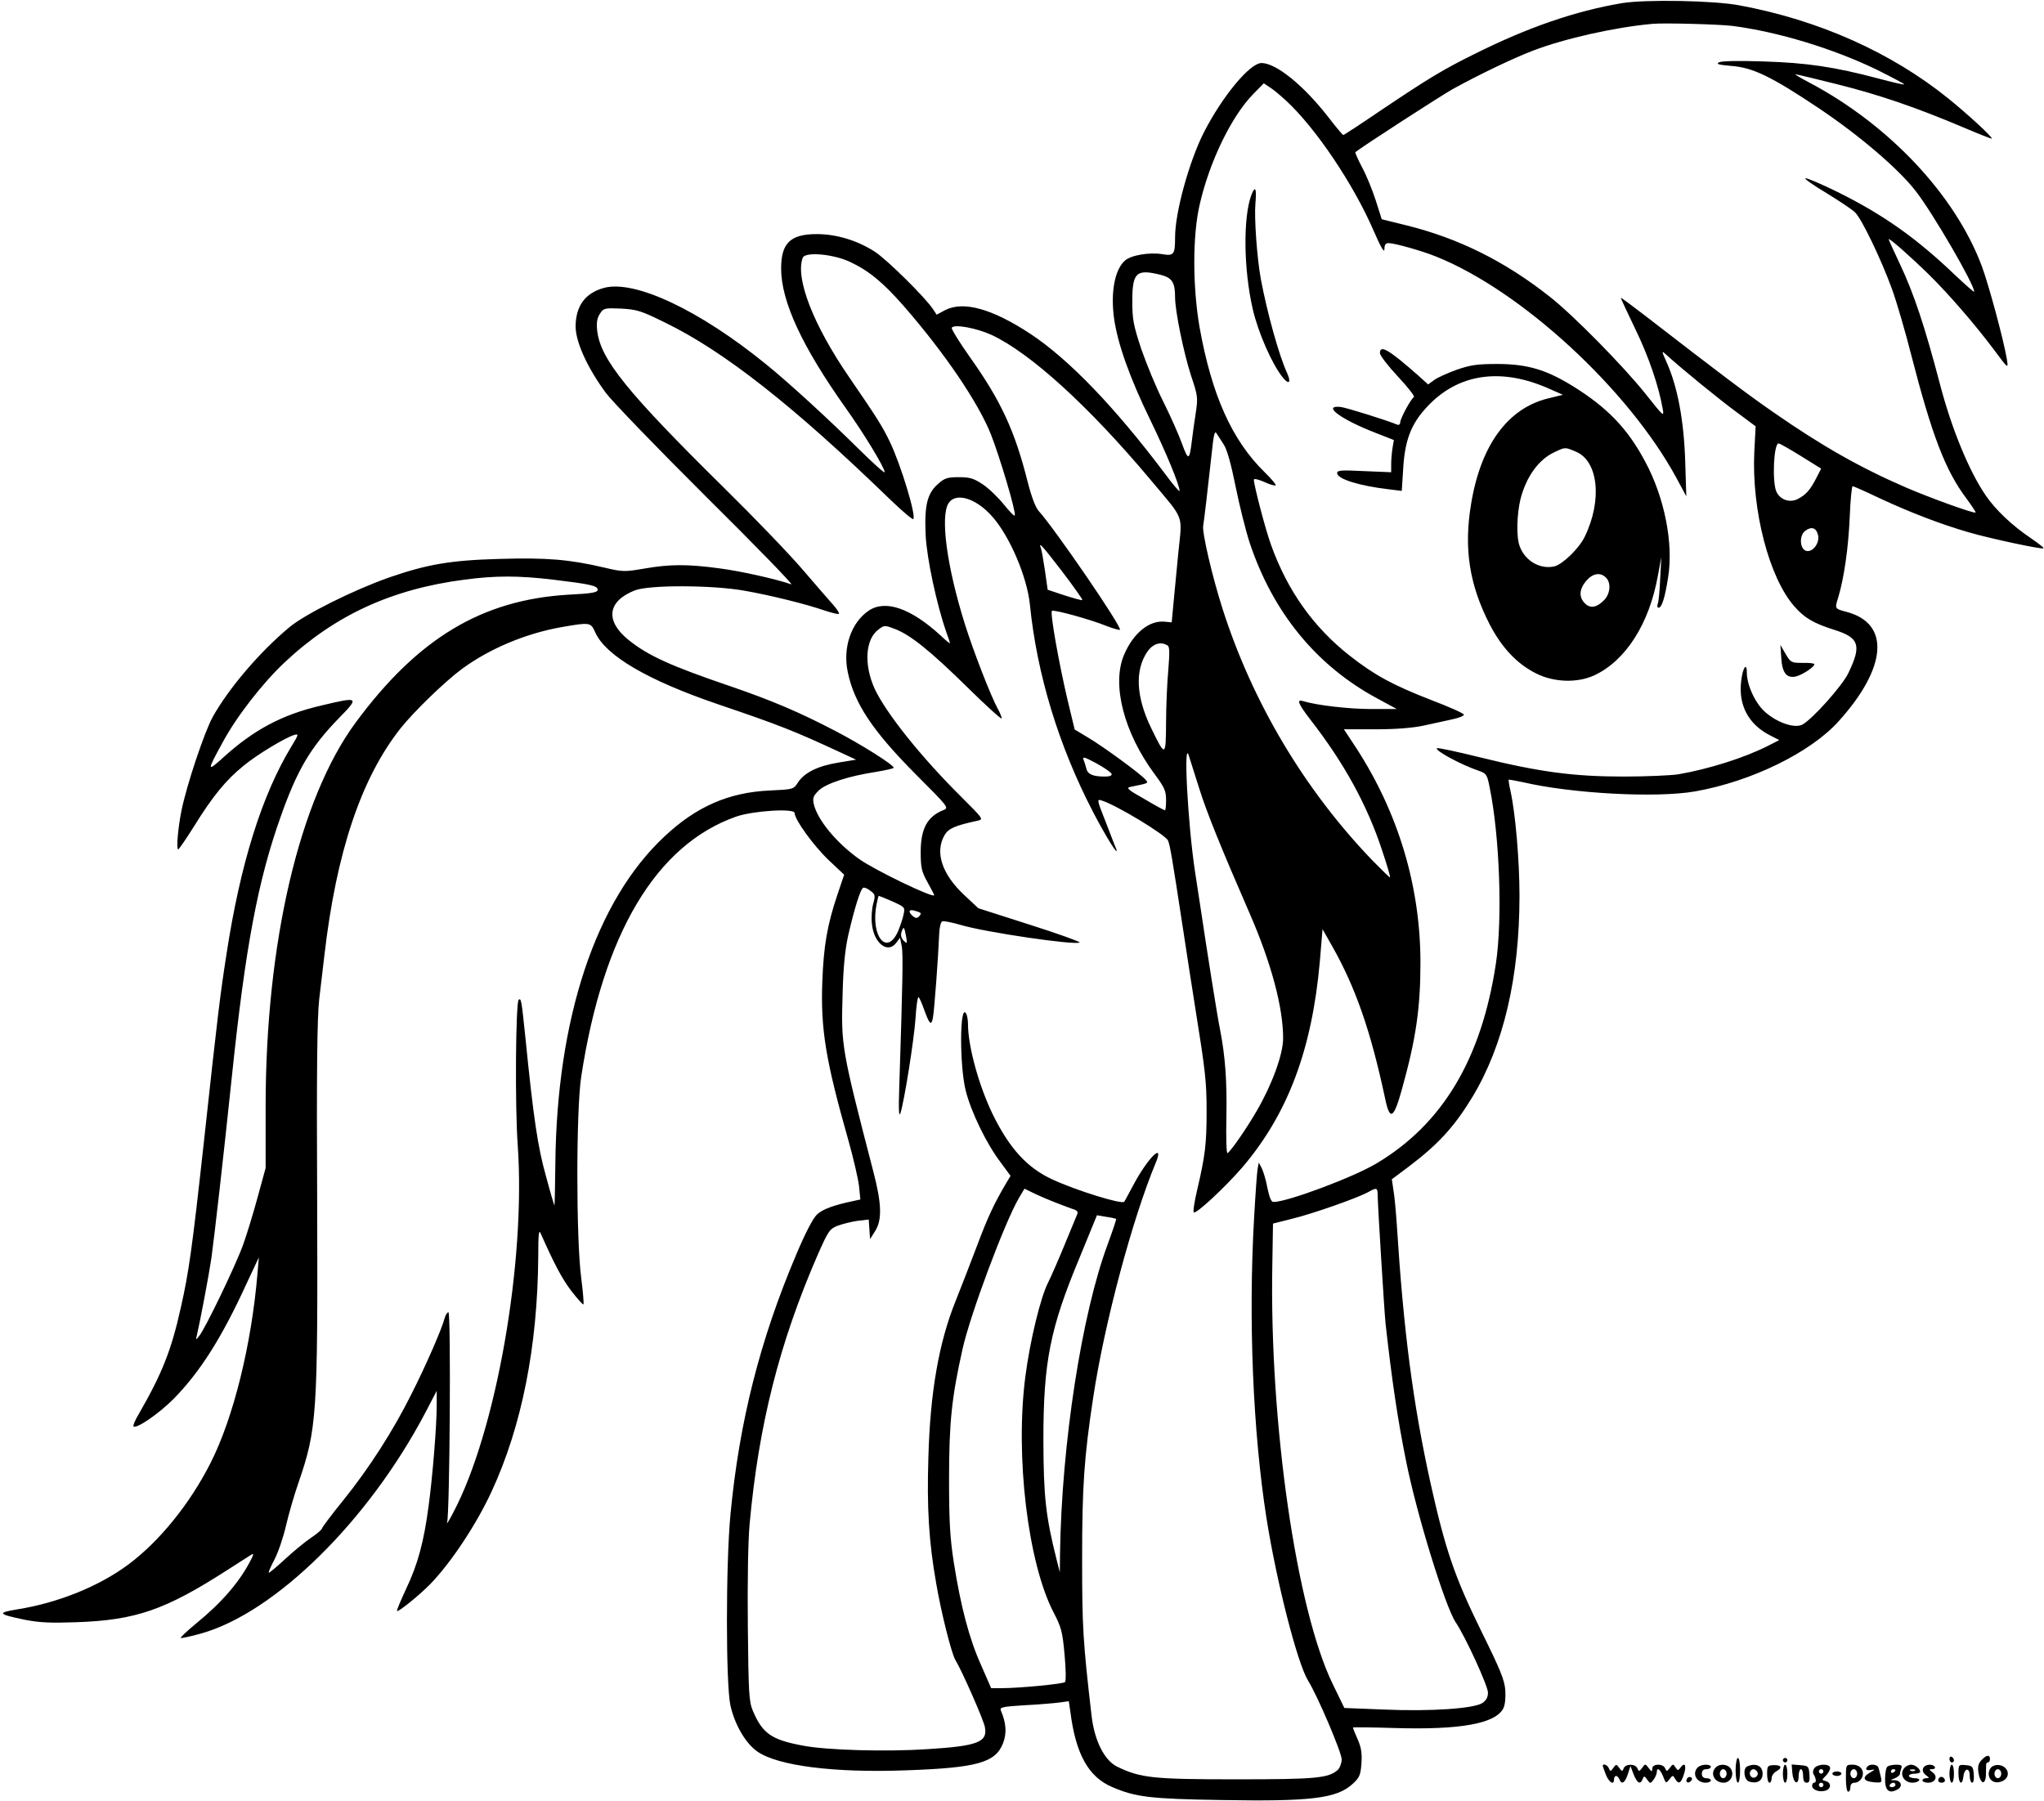 <?xml version="1.0" standalone="no"?>
<!DOCTYPE svg PUBLIC "-//W3C//DTD SVG 20010904//EN"
 "http://www.w3.org/TR/2001/REC-SVG-20010904/DTD/svg10.dtd">
<svg version="1.0" xmlns="http://www.w3.org/2000/svg"
 width="908pt" height="800pt" viewBox="0 0 908 800"
 preserveAspectRatio="xMidYMid meet">

<g transform="translate(0,800) scale(0.1,-0.1)"
fill="#000000" stroke="none">
<path d="M7205 7986 c-207 -35 -417 -107 -655 -226 -138 -68 -204 -108 -417
-251 -88 -60 -163 -109 -166 -109 -2 0 -32 35 -65 78 -110 142 -233 242 -298
242 -52 0 -175 -149 -257 -310 -65 -129 -127 -354 -127 -464 0 -77 -5 -84 -58
-75 -58 9 -139 -5 -165 -29 -45 -40 -64 -140 -48 -257 16 -113 70 -264 160
-449 71 -146 131 -291 131 -317 0 -6 -30 29 -66 78 -223 296 -426 507 -597
620 -170 112 -298 147 -379 105 l-37 -20 -16 24 c-34 52 -204 220 -259 256
-78 50 -170 78 -258 78 -117 0 -158 -40 -158 -153 0 -146 93 -346 285 -617 83
-116 175 -268 175 -288 0 -6 -51 40 -113 101 -132 131 -315 299 -413 378 -296
241 -584 377 -721 340 -84 -23 -126 -81 -126 -173 1 -69 53 -183 134 -293 28
-38 230 -247 448 -464 218 -216 387 -390 376 -387 -69 24 -226 59 -319 71
-141 19 -220 19 -334 -1 -88 -15 -96 -15 -180 5 -154 36 -255 44 -462 38 -220
-6 -322 -24 -493 -83 -158 -56 -373 -163 -442 -221 -132 -110 -269 -271 -340
-398 -37 -67 -116 -303 -139 -417 -15 -76 -23 -164 -15 -172 2 -2 34 44 71
103 83 134 142 206 220 269 60 50 184 124 225 137 21 6 20 2 -13 -52 -131
-216 -227 -523 -288 -923 -29 -187 -38 -261 -101 -840 -52 -472 -66 -570 -101
-726 -43 -194 -83 -294 -188 -477 -16 -26 -26 -51 -23 -54 13 -12 111 55 178
122 117 119 214 271 325 514 l54 115 -6 -69 c-26 -316 -107 -645 -209 -845
-91 -180 -226 -347 -364 -450 -130 -97 -312 -171 -495 -200 -90 -15 -86 -21
34 -46 66 -13 115 -15 229 -11 265 9 396 55 671 232 52 33 101 65 108 69 10 6
8 -2 -4 -25 -49 -96 -128 -188 -242 -281 -40 -33 -71 -62 -69 -65 3 -2 44 7
91 20 329 93 742 500 995 980 l51 98 0 -63 c0 -92 -18 -316 -36 -448 -21 -160
-48 -260 -100 -369 -24 -52 -43 -96 -40 -98 5 -6 99 70 147 119 93 96 205 265
273 412 134 290 204 644 207 1041 0 104 3 125 11 105 60 -135 93 -198 135
-254 28 -36 52 -63 55 -61 2 3 -2 55 -10 117 -23 173 -23 747 0 895 97 635
333 1030 688 1155 74 26 260 38 260 16 0 -29 83 -144 151 -209 l69 -65 -30
-89 c-45 -134 -61 -226 -67 -385 -8 -213 15 -351 116 -707 22 -78 43 -169 47
-202 l6 -60 -28 -6 c-91 -19 -140 -37 -165 -61 -18 -17 -53 -85 -92 -178 -161
-379 -253 -743 -292 -1154 -21 -222 -21 -756 0 -850 20 -86 67 -167 120 -204
91 -63 341 -95 660 -83 315 11 398 34 431 121 17 44 14 89 -10 145 -6 14 8 17
103 23 61 3 131 9 155 12 l44 6 7 -48 c24 -187 80 -288 185 -333 104 -45 169
-53 487 -58 396 -7 511 7 581 71 32 29 36 40 40 92 3 45 -1 71 -17 107 -12 27
-21 50 -21 52 0 2 82 1 183 -2 293 -9 450 19 485 87 8 15 11 47 9 80 -3 46
-22 92 -110 270 -115 235 -156 354 -222 650 -78 354 -120 675 -150 1150 -4 57
-10 126 -15 153 l-7 48 71 53 c134 101 205 178 286 311 139 230 210 533 210
895 0 158 -18 367 -40 466 -6 26 -9 48 -8 50 2 1 30 -4 63 -11 218 -51 594
-71 765 -41 250 44 514 173 639 313 214 238 228 432 36 484 -56 15 -55 14 -39
65 26 87 45 219 51 357 3 75 9 137 13 137 4 0 58 -24 121 -54 133 -62 270
-115 395 -151 96 -28 326 -77 332 -71 2 3 -23 22 -55 44 -86 58 -159 128 -202
191 -74 108 -151 296 -202 490 -69 263 -117 407 -180 540 -27 57 -49 106 -49
108 0 9 95 -75 180 -158 88 -87 199 -215 285 -329 67 -90 67 -91 60 -45 -15
87 -79 325 -111 412 -118 316 -412 629 -768 817 -38 20 -65 36 -60 36 5 0 88
-20 184 -44 188 -47 351 -103 557 -190 70 -30 129 -53 131 -52 5 6 -108 110
-195 180 -252 203 -574 347 -925 412 -114 22 -419 27 -523 10z m490 -101 c203
-26 449 -101 643 -195 68 -34 123 -63 121 -65 -3 -2 -54 10 -114 26 -196 52
-318 70 -511 76 -112 4 -187 2 -198 -4 -14 -8 0 -11 56 -16 94 -7 177 -47 385
-186 181 -121 357 -271 434 -371 76 -98 259 -413 259 -446 0 -4 -37 29 -83 72
-173 166 -322 271 -524 371 -73 36 -137 63 -143 61 -6 -2 37 -32 94 -66 57
-35 114 -73 126 -85 29 -26 118 -212 165 -342 20 -55 59 -188 86 -295 91 -353
151 -511 244 -634 24 -33 43 -61 41 -63 -6 -6 -205 66 -311 112 -201 87 -372
184 -585 332 -120 83 -239 173 -579 436 -56 43 -101 76 -101 74 0 -3 29 -65
64 -138 60 -123 104 -253 122 -354 7 -39 5 -37 -76 65 -97 122 -323 352 -427
433 -199 157 -405 259 -636 316 l-109 27 -27 85 c-15 46 -42 113 -61 147 -18
34 -31 64 -29 66 23 20 380 251 432 280 116 64 268 137 357 171 144 55 365
104 530 119 52 5 297 -2 355 -9z m-1982 -332 c132 -122 300 -372 389 -578 32
-74 48 -101 48 -82 0 19 5 27 18 27 27 0 151 -35 212 -60 379 -152 855 -591
1068 -985 l43 -80 -5 160 c-6 178 -34 325 -80 430 -26 58 -26 59 -4 39 68 -62
236 -199 311 -254 l86 -64 -6 -115 c-12 -258 66 -558 178 -685 46 -52 84 -75
183 -106 105 -34 116 -68 57 -190 -27 -57 -160 -205 -204 -229 -34 -18 -110 7
-165 55 -43 37 -82 119 -82 175 0 49 -18 24 -25 -35 -14 -108 32 -195 130
-244 l39 -20 -51 -26 c-105 -53 -260 -102 -397 -126 -33 -5 -142 -10 -244 -10
-221 0 -373 20 -640 86 -101 25 -186 43 -189 40 -10 -10 106 -73 185 -100 35
-12 38 -17 49 -72 45 -218 58 -587 28 -786 -64 -422 -236 -711 -529 -886 -103
-62 -397 -172 -459 -172 -10 0 -18 20 -27 63 -6 34 -18 73 -25 87 l-13 25 -5
-25 c-3 -14 -10 -113 -16 -220 -26 -453 -5 -952 55 -1335 45 -284 137 -644
185 -722 42 -67 149 -319 149 -349 0 -17 -8 -38 -17 -47 -42 -37 -97 -42 -453
-42 -369 0 -423 6 -527 56 -57 28 -101 115 -114 226 -38 330 -42 389 -42 698
0 323 9 451 49 715 50 332 174 794 278 1044 40 96 -36 21 -99 -98 -21 -39 -39
-73 -41 -75 -10 -13 -213 50 -319 99 -111 51 -189 136 -263 285 -62 126 -112
305 -112 405 0 19 -4 41 -9 48 -28 45 -29 -233 -1 -344 24 -95 93 -237 155
-318 l44 -60 -18 -30 c-55 -93 -84 -155 -131 -281 -29 -77 -72 -187 -95 -245
-74 -183 -113 -404 -121 -695 -7 -224 2 -375 35 -561 22 -129 68 -311 85 -339
28 -45 126 -267 131 -298 13 -67 -32 -84 -255 -98 -181 -12 -448 -5 -555 16
-139 26 -178 54 -221 155 -17 41 -19 78 -22 375 -2 198 1 380 8 455 40 439
132 803 301 1192 48 109 54 118 89 132 21 8 61 18 88 22 l51 6 3 -43 3 -44 22
35 c32 49 30 123 -8 267 -141 544 -143 557 -136 786 3 122 11 198 25 262 28
121 55 208 67 211 6 2 20 -4 32 -14 21 -15 22 -21 12 -57 -6 -21 -9 -61 -6
-88 8 -87 70 -136 108 -86 l17 23 8 -39 c6 -36 4 -154 -11 -615 -4 -111 -2
-146 5 -125 17 52 60 323 67 421 3 52 9 94 13 94 3 0 14 -24 24 -52 24 -68 33
-77 40 -41 6 28 24 271 28 372 1 31 7 55 14 58 7 2 43 -5 81 -16 109 -33 515
-92 529 -78 3 3 -96 39 -222 79 l-228 73 -62 58 c-100 93 -132 191 -88 267 18
30 46 42 147 64 27 6 25 8 -71 104 -179 177 -337 375 -387 483 -48 107 -41
219 17 262 26 20 28 20 73 3 70 -27 157 -97 322 -259 84 -83 153 -145 153
-139 0 6 -8 26 -18 44 -29 52 -107 252 -146 376 -80 255 -110 479 -72 537 32
49 122 22 194 -60 78 -88 154 -267 167 -390 31 -310 128 -629 281 -923 55
-106 118 -208 102 -162 -4 8 -24 61 -46 118 -39 98 -40 103 -19 96 66 -20 287
-154 296 -179 9 -23 18 -75 66 -390 19 -126 44 -286 55 -355 45 -281 50 -326
50 -458 0 -144 -6 -195 -42 -349 -12 -51 -19 -95 -15 -99 9 -10 139 111 215
199 203 238 310 523 345 915 l12 144 42 -74 c105 -185 172 -378 236 -678 21
-101 38 -92 75 42 62 222 82 360 82 561 0 338 -98 666 -286 955 l-54 82 140 0
c90 0 164 6 212 16 40 9 98 21 128 28 30 6 54 16 53 21 -1 6 -66 35 -145 65
-170 66 -251 110 -361 196 -162 127 -278 290 -351 494 -24 66 -76 264 -76 289
0 6 21 1 46 -10 25 -12 48 -18 51 -15 3 2 -19 29 -49 58 -146 143 -235 343
-289 643 -31 178 -32 407 0 545 43 190 141 393 238 492 l47 48 27 -18 c15 -9
47 -36 72 -59z m-1938 -716 c84 -39 148 -92 240 -197 182 -209 331 -429 387
-570 41 -105 112 -344 106 -360 -2 -5 -23 17 -48 48 -25 31 -67 72 -94 90 -41
27 -57 32 -107 32 -50 0 -63 -4 -92 -30 -48 -42 -61 -95 -55 -227 5 -104 49
-309 92 -432 9 -24 16 -46 16 -49 0 -2 -19 13 -42 35 -132 121 -245 160 -319
110 -78 -53 -116 -164 -93 -273 29 -139 110 -261 304 -456 144 -144 146 -147
121 -157 -71 -28 -101 -82 -101 -186 0 -70 4 -87 30 -134 17 -30 30 -56 30
-58 0 -16 -264 111 -334 161 -101 72 -185 174 -201 244 -6 28 -2 36 23 61 34
31 131 63 255 82 42 7 77 15 77 18 0 13 -143 103 -260 164 -157 82 -281 135
-465 198 -267 91 -366 136 -453 206 -105 85 -94 172 28 220 63 25 343 24 485
-1 120 -21 276 -60 357 -88 33 -11 62 -18 65 -15 2 3 -8 20 -25 39 -16 18 -78
89 -137 158 -59 69 -215 231 -346 360 -433 427 -551 573 -566 700 -4 37 -1 56
12 76 16 25 20 26 94 23 70 -4 88 -9 195 -62 262 -127 573 -372 999 -785 54
-52 101 -92 104 -88 14 14 -55 240 -103 341 -35 73 -61 113 -181 288 -161 234
-241 442 -207 532 11 27 133 17 209 -18z m1381 -58 c51 -13 64 -34 64 -99 0
-62 38 -247 71 -349 30 -89 31 -98 21 -165 -6 -39 -14 -93 -17 -121 -11 -93
-16 -94 -45 -14 -15 41 -52 124 -83 186 -31 61 -74 166 -97 232 -35 106 -40
132 -40 213 0 128 18 144 126 117z m-751 -267 c173 -81 432 -317 703 -640 158
-189 144 -151 126 -332 -8 -85 -18 -189 -22 -230 l-7 -75 -31 3 c-69 7 -140
-51 -181 -148 -55 -131 -1 -344 136 -529 44 -59 51 -75 51 -115 0 -25 -2 -46
-5 -46 -3 0 -44 22 -91 50 -73 41 -83 50 -63 54 84 17 82 16 67 33 -19 23
-182 143 -254 186 l-60 36 -32 133 c-38 162 -78 385 -69 394 7 7 169 -37 245
-68 29 -11 55 -18 57 -16 11 11 -290 450 -361 528 -14 16 -32 63 -49 130 -57
226 -118 358 -254 550 -49 69 -86 129 -83 134 10 17 109 -1 177 -32z m1032
-488 c14 -22 32 -86 52 -186 17 -84 45 -196 62 -248 103 -311 298 -549 569
-694 l85 -46 -115 0 c-100 0 -242 17 -301 35 -31 10 -22 -12 32 -82 150 -193
252 -379 318 -579 22 -65 38 -120 36 -122 -1 -2 -36 32 -78 75 -302 314 -533
702 -666 1118 -46 144 -92 341 -86 370 4 22 18 142 37 314 9 89 14 110 22 96
6 -9 21 -32 33 -51z m2563 -50 l90 -56 -21 -41 c-27 -53 -46 -75 -83 -94 -35
-18 -78 -4 -95 33 -19 43 -12 214 10 214 5 0 49 -25 99 -56z m76 -350 c9 -34
-21 -76 -49 -72 -32 4 -37 70 -6 91 27 19 47 12 55 -19z m-3356 -165 c50 -66
90 -122 88 -125 -3 -2 -38 8 -79 21 l-75 25 -12 85 c-7 47 -15 92 -18 100 -13
32 7 10 96 -106z m-2265 -34 c166 -20 200 -27 200 -45 0 -12 -26 -17 -130 -22
-384 -23 -668 -193 -945 -568 -250 -339 -400 -978 -400 -1707 l0 -272 -35
-128 c-19 -70 -48 -166 -65 -213 -34 -94 -169 -374 -195 -405 -16 -20 -16 -20
-10 5 14 59 54 271 64 340 14 102 53 444 91 807 60 576 116 873 218 1158 73
206 132 305 256 433 94 96 92 98 -79 57 -172 -40 -299 -108 -434 -231 -72 -65
-72 -60 -4 64 63 118 178 265 275 357 224 211 477 328 803 370 137 18 237 18
390 0z m190 -236 c47 -103 234 -212 545 -318 271 -92 335 -117 544 -214 l69
-32 -79 -13 c-91 -15 -150 -44 -179 -88 -20 -31 -21 -31 -125 -36 -182 -8
-327 -71 -469 -205 -304 -284 -478 -806 -484 -1456 -1 -102 -3 -184 -4 -183
-1 1 -19 60 -38 132 -36 128 -55 255 -91 614 -17 165 -19 178 -30 168 -13 -14
-17 -469 -4 -647 36 -519 -96 -1270 -286 -1630 -19 -37 -32 -57 -28 -46 12 33
18 935 6 935 -5 0 -13 -12 -17 -27 -11 -44 -82 -208 -148 -338 -81 -162 -186
-326 -301 -469 -53 -65 -96 -123 -96 -127 0 -4 -21 -23 -47 -40 -27 -18 -79
-61 -117 -96 -38 -35 -70 -62 -72 -60 -2 2 9 28 25 58 16 30 39 97 51 149 12
52 37 138 55 190 83 241 87 299 84 1244 -3 587 0 829 9 906 7 58 17 146 23
195 53 460 164 789 339 1010 59 74 196 207 272 263 122 90 284 158 443 186
127 22 129 22 150 -25z m2542 -57 c9 -5 9 -33 3 -107 -5 -55 -10 -161 -10
-235 -1 -154 -3 -155 -66 -25 -67 138 -73 255 -19 337 25 38 61 50 92 30z
m141 -637 c32 -103 99 -268 222 -550 97 -222 150 -420 150 -558 0 -70 -48
-203 -117 -322 -45 -78 -115 -179 -130 -188 -5 -3 -7 70 -5 161 3 157 -5 269
-28 387 -12 57 -61 368 -85 530 -9 61 -21 137 -26 170 -33 216 -53 605 -27
515 6 -19 27 -84 46 -145z m-390 67 c2 -8 -8 -12 -30 -12 -53 0 -76 10 -82 35
-3 13 -9 31 -13 41 -5 14 7 10 57 -17 35 -19 65 -40 68 -47z m-973 -567 c55
-25 56 -26 49 -57 -3 -18 -15 -51 -24 -74 -50 -115 -124 -23 -96 119 4 20 8
37 10 37 2 0 29 -11 61 -25z m124 -51 c3 -3 0 -9 -7 -16 -8 -8 -15 -8 -27 2
-22 19 -18 32 8 24 12 -3 24 -8 26 -10z m-64 -104 c6 -33 5 -34 -11 -19 -10
11 -14 24 -9 39 9 27 12 23 20 -20z m665 -1183 c36 -14 73 -28 84 -31 10 -4
16 -12 12 -19 -3 -6 -27 -66 -55 -133 -27 -66 -61 -144 -75 -172 -34 -66 -81
-262 -101 -417 -46 -353 11 -826 124 -1046 35 -67 41 -87 50 -189 6 -63 7
-118 2 -123 -8 -8 -200 -27 -282 -27 l-46 0 -45 103 c-52 115 -90 259 -121
456 -17 110 -21 182 -21 371 0 252 12 363 60 577 34 153 187 562 250 670 l25
42 37 -18 c20 -10 66 -30 102 -44z m1430 31 c1 -53 29 -508 35 -568 28 -251
53 -422 91 -610 47 -237 175 -651 221 -718 43 -64 143 -282 143 -312 0 -20 -8
-35 -25 -46 -38 -25 -231 -38 -437 -29 l-176 7 -52 107 c-161 331 -281 1159
-268 1860 l3 185 87 22 c91 22 295 94 338 119 36 20 40 19 40 -17z m-1162
-103 c2 -2 -15 -52 -37 -112 -116 -311 -205 -889 -212 -1373 l-1 -85 -14 55
c-49 195 -58 280 -59 530 0 349 29 497 161 813 l77 188 41 -7 c23 -3 42 -8 44
-9z"/>
<path d="M5559 7134 c-37 -99 -35 -329 6 -507 24 -105 87 -248 135 -306 27
-32 36 -20 18 21 -36 77 -89 269 -117 418 -17 93 -30 272 -24 338 6 65 -1 80
-18 36z"/>
<path d="M6130 6431 c0 -10 36 -57 80 -104 44 -47 76 -88 71 -91 -14 -9 -61
-96 -61 -113 0 -8 -6 -12 -12 -10 -47 20 -228 76 -252 79 -86 9 0 -55 152
-114 l84 -33 -6 -35 c-3 -19 -6 -51 -6 -72 l0 -36 -120 5 c-102 5 -120 4 -120
-9 0 -26 100 -57 231 -72 l56 -7 6 93 c7 131 35 204 105 279 138 150 330 178
546 81 l59 -26 -66 -16 c-179 -44 -299 -207 -342 -469 -33 -197 -8 -358 82
-534 54 -104 121 -176 207 -219 79 -40 184 -43 259 -8 140 66 244 230 282 444
l15 81 -5 -96 c-2 -52 -7 -103 -11 -112 -3 -9 -2 -17 4 -17 14 0 28 44 42 134
25 151 -16 356 -101 514 -78 147 -167 240 -321 336 -120 74 -202 98 -333 99
-93 0 -121 -4 -185 -26 -41 -15 -86 -35 -100 -46 l-26 -19 -44 40 c-132 116
-170 138 -170 99z m869 -437 c101 -40 120 -216 41 -378 -24 -51 -97 -122 -134
-132 -63 -15 -131 23 -155 89 -16 41 -13 143 4 212 26 99 81 174 150 206 49
23 46 23 94 3z m135 -560 c23 -22 20 -69 -6 -98 -33 -35 -63 -41 -87 -17 -28
28 -26 63 5 100 29 34 63 40 88 15z"/>
<path d="M7913 5076 c4 -67 25 -91 66 -81 28 7 81 42 81 54 0 4 -23 7 -52 6
-50 0 -53 1 -76 40 l-23 40 4 -59z"/>
<path d="M8660 186 c0 -9 5 -16 10 -16 6 0 10 4 10 9 0 6 -4 13 -10 16 -5 3
-10 -1 -10 -9z"/>
<path d="M8802 180 c-14 -15 -17 -29 -13 -57 8 -48 30 -56 33 -11 0 18 1 39 1
46 -1 6 3 12 8 12 5 0 9 7 9 15 0 21 -16 19 -38 -5z"/>
<path d="M7710 135 c0 -30 5 -55 10 -55 6 0 10 25 10 55 0 30 -4 55 -10 55 -5
0 -10 -25 -10 -55z"/>
<path d="M7920 180 c0 -5 5 -10 10 -10 6 0 10 5 10 10 0 6 -4 10 -10 10 -5 0
-10 -4 -10 -10z"/>
<path d="M7120 155 c0 -3 7 -21 14 -40 15 -36 36 -47 36 -20 0 8 4 15 9 15 5
0 11 -7 15 -15 9 -25 24 -17 37 22 l12 37 14 -37 c16 -40 30 -47 40 -21 6 15
8 15 20 -2 14 -19 15 -19 29 0 8 11 14 26 14 33 0 24 15 13 28 -19 12 -32 13
-32 28 -13 14 19 16 19 25 3 15 -27 26 -22 39 18 13 39 5 58 -14 32 -11 -15
-13 -15 -23 0 -10 16 -12 16 -25 -2 -13 -17 -15 -17 -21 -2 -9 22 -57 21 -57
-1 -1 -16 -2 -16 -16 2 -15 20 -16 20 -29 1 -13 -17 -15 -17 -21 -3 -8 22 -53
22 -61 1 -6 -15 -8 -15 -20 2 -13 17 -13 17 -26 0 -12 -17 -14 -17 -20 -2 -6
15 -27 23 -27 11z"/>
<path d="M7542 148 c-27 -27 -6 -68 35 -68 13 0 23 5 23 10 0 6 -9 10 -20 10
-13 0 -20 7 -20 20 0 13 7 20 20 20 11 0 20 5 20 10 0 14 -43 13 -58 -2z"/>
<path d="M7622 148 c-27 -27 -6 -68 35 -68 29 0 48 33 33 60 -12 22 -49 27
-68 8z m48 -28 c0 -11 -7 -20 -15 -20 -8 0 -15 9 -15 20 0 11 7 20 15 20 8 0
15 -9 15 -20z"/>
<path d="M7763 153 c-22 -8 -16 -61 7 -68 35 -11 60 3 60 35 0 34 -29 49 -67
33z m43 -24 c10 -17 -13 -36 -27 -22 -12 12 -4 33 11 33 5 0 12 -5 16 -11z"/>
<path d="M7850 118 c0 -21 5 -38 10 -38 6 0 10 9 10 20 0 10 9 24 20 30 29 16
24 29 -10 28 -28 -1 -30 -4 -30 -40z"/>
<path d="M7920 120 c0 -22 5 -40 10 -40 6 0 10 18 10 40 0 22 -4 40 -10 40 -5
0 -10 -18 -10 -40z"/>
<path d="M7962 124 c4 -47 28 -59 28 -15 0 17 5 31 10 31 6 0 10 -13 10 -30 0
-21 5 -30 16 -30 12 0 14 9 12 38 -3 35 -5 37 -41 40 l-38 3 3 -37z"/>
<path d="M8060 145 c-6 -8 -8 -20 -4 -27 12 -19 14 -38 3 -38 -5 0 -9 -6 -9
-14 0 -18 33 -30 60 -21 25 8 26 35 1 42 -19 5 -19 5 0 24 10 10 19 26 19 34
0 20 -53 20 -70 0z m40 -15 c0 -5 -4 -10 -10 -10 -5 0 -10 5 -10 10 0 6 5 10
10 10 6 0 10 -4 10 -10z m0 -60 c0 -5 -4 -10 -10 -10 -5 0 -10 5 -10 10 0 6 5
10 10 10 6 0 10 -4 10 -10z"/>
<path d="M8200 100 c0 -33 4 -60 10 -60 6 0 10 9 10 20 0 13 7 20 20 20 10 0
24 9 30 20 16 30 -4 60 -40 60 -30 0 -30 0 -30 -60z m50 20 c0 -11 -7 -20 -15
-20 -8 0 -15 9 -15 20 0 11 7 20 15 20 8 0 15 -9 15 -20z"/>
<path d="M8297 153 c-14 -13 -6 -21 16 -16 18 3 18 2 -6 -12 -37 -21 -30 -39
17 -43 36 -3 37 -2 31 25 -4 15 -8 34 -11 41 -4 13 -36 17 -47 5z"/>
<path d="M8385 152 c-6 -4 -11 -28 -11 -54 -1 -53 18 -69 55 -48 25 13 17 40
-13 41 -21 0 -21 0 2 9 12 5 22 14 22 19 0 5 3 16 6 25 5 12 0 16 -22 16 -16
0 -34 -4 -39 -8z m35 -16 c0 -3 -4 -8 -10 -11 -5 -3 -10 -1 -10 4 0 6 5 11 10
11 6 0 10 -2 10 -4z m0 -66 c0 -5 -7 -10 -16 -10 -8 0 -12 5 -9 10 3 6 10 10
16 10 5 0 9 -4 9 -10z"/>
<path d="M8462 148 c-27 -27 -6 -68 34 -68 13 0 26 5 29 10 4 6 -5 10 -19 10
-14 0 -26 5 -26 10 0 6 11 10 25 10 14 0 25 4 25 8 0 14 -23 32 -40 32 -9 0
-21 -5 -28 -12z m45 -14 c-3 -3 -12 -4 -19 -1 -8 3 -5 6 6 6 11 1 17 -2 13 -5z"/>
<path d="M8543 144 c-4 -11 1 -22 12 -30 17 -13 17 -14 2 -14 -9 0 -17 -4 -17
-10 0 -5 11 -10 25 -10 33 0 45 28 20 46 -17 13 -17 14 -1 14 9 0 14 5 11 10
-10 16 -45 12 -52 -6z"/>
<path d="M8660 120 c0 -22 5 -40 10 -40 6 0 10 18 10 40 0 22 -4 40 -10 40 -5
0 -10 -18 -10 -40z"/>
<path d="M8700 121 c0 -46 17 -56 22 -14 4 39 28 42 28 4 0 -17 5 -31 11 -31
6 0 9 16 7 38 -3 34 -6 37 -35 40 -32 3 -33 2 -33 -37z"/>
<path d="M8840 141 c-16 -31 4 -63 37 -59 34 4 52 32 37 56 -16 26 -60 28 -74
3z m50 -21 c0 -11 -7 -20 -15 -20 -8 0 -15 9 -15 20 0 11 7 20 15 20 8 0 15
-9 15 -20z"/>
<path d="M8140 120 c0 -5 9 -10 20 -10 11 0 20 5 20 10 0 6 -9 10 -20 10 -11
0 -20 -4 -20 -10z"/>
<path d="M7495 99 c-10 -15 3 -25 16 -12 7 7 7 13 1 17 -6 3 -14 1 -17 -5z"/>
<path d="M8616 103 c-11 -11 -6 -23 9 -23 8 0 15 4 15 9 0 13 -16 22 -24 14z"/>
</g>
</svg>
